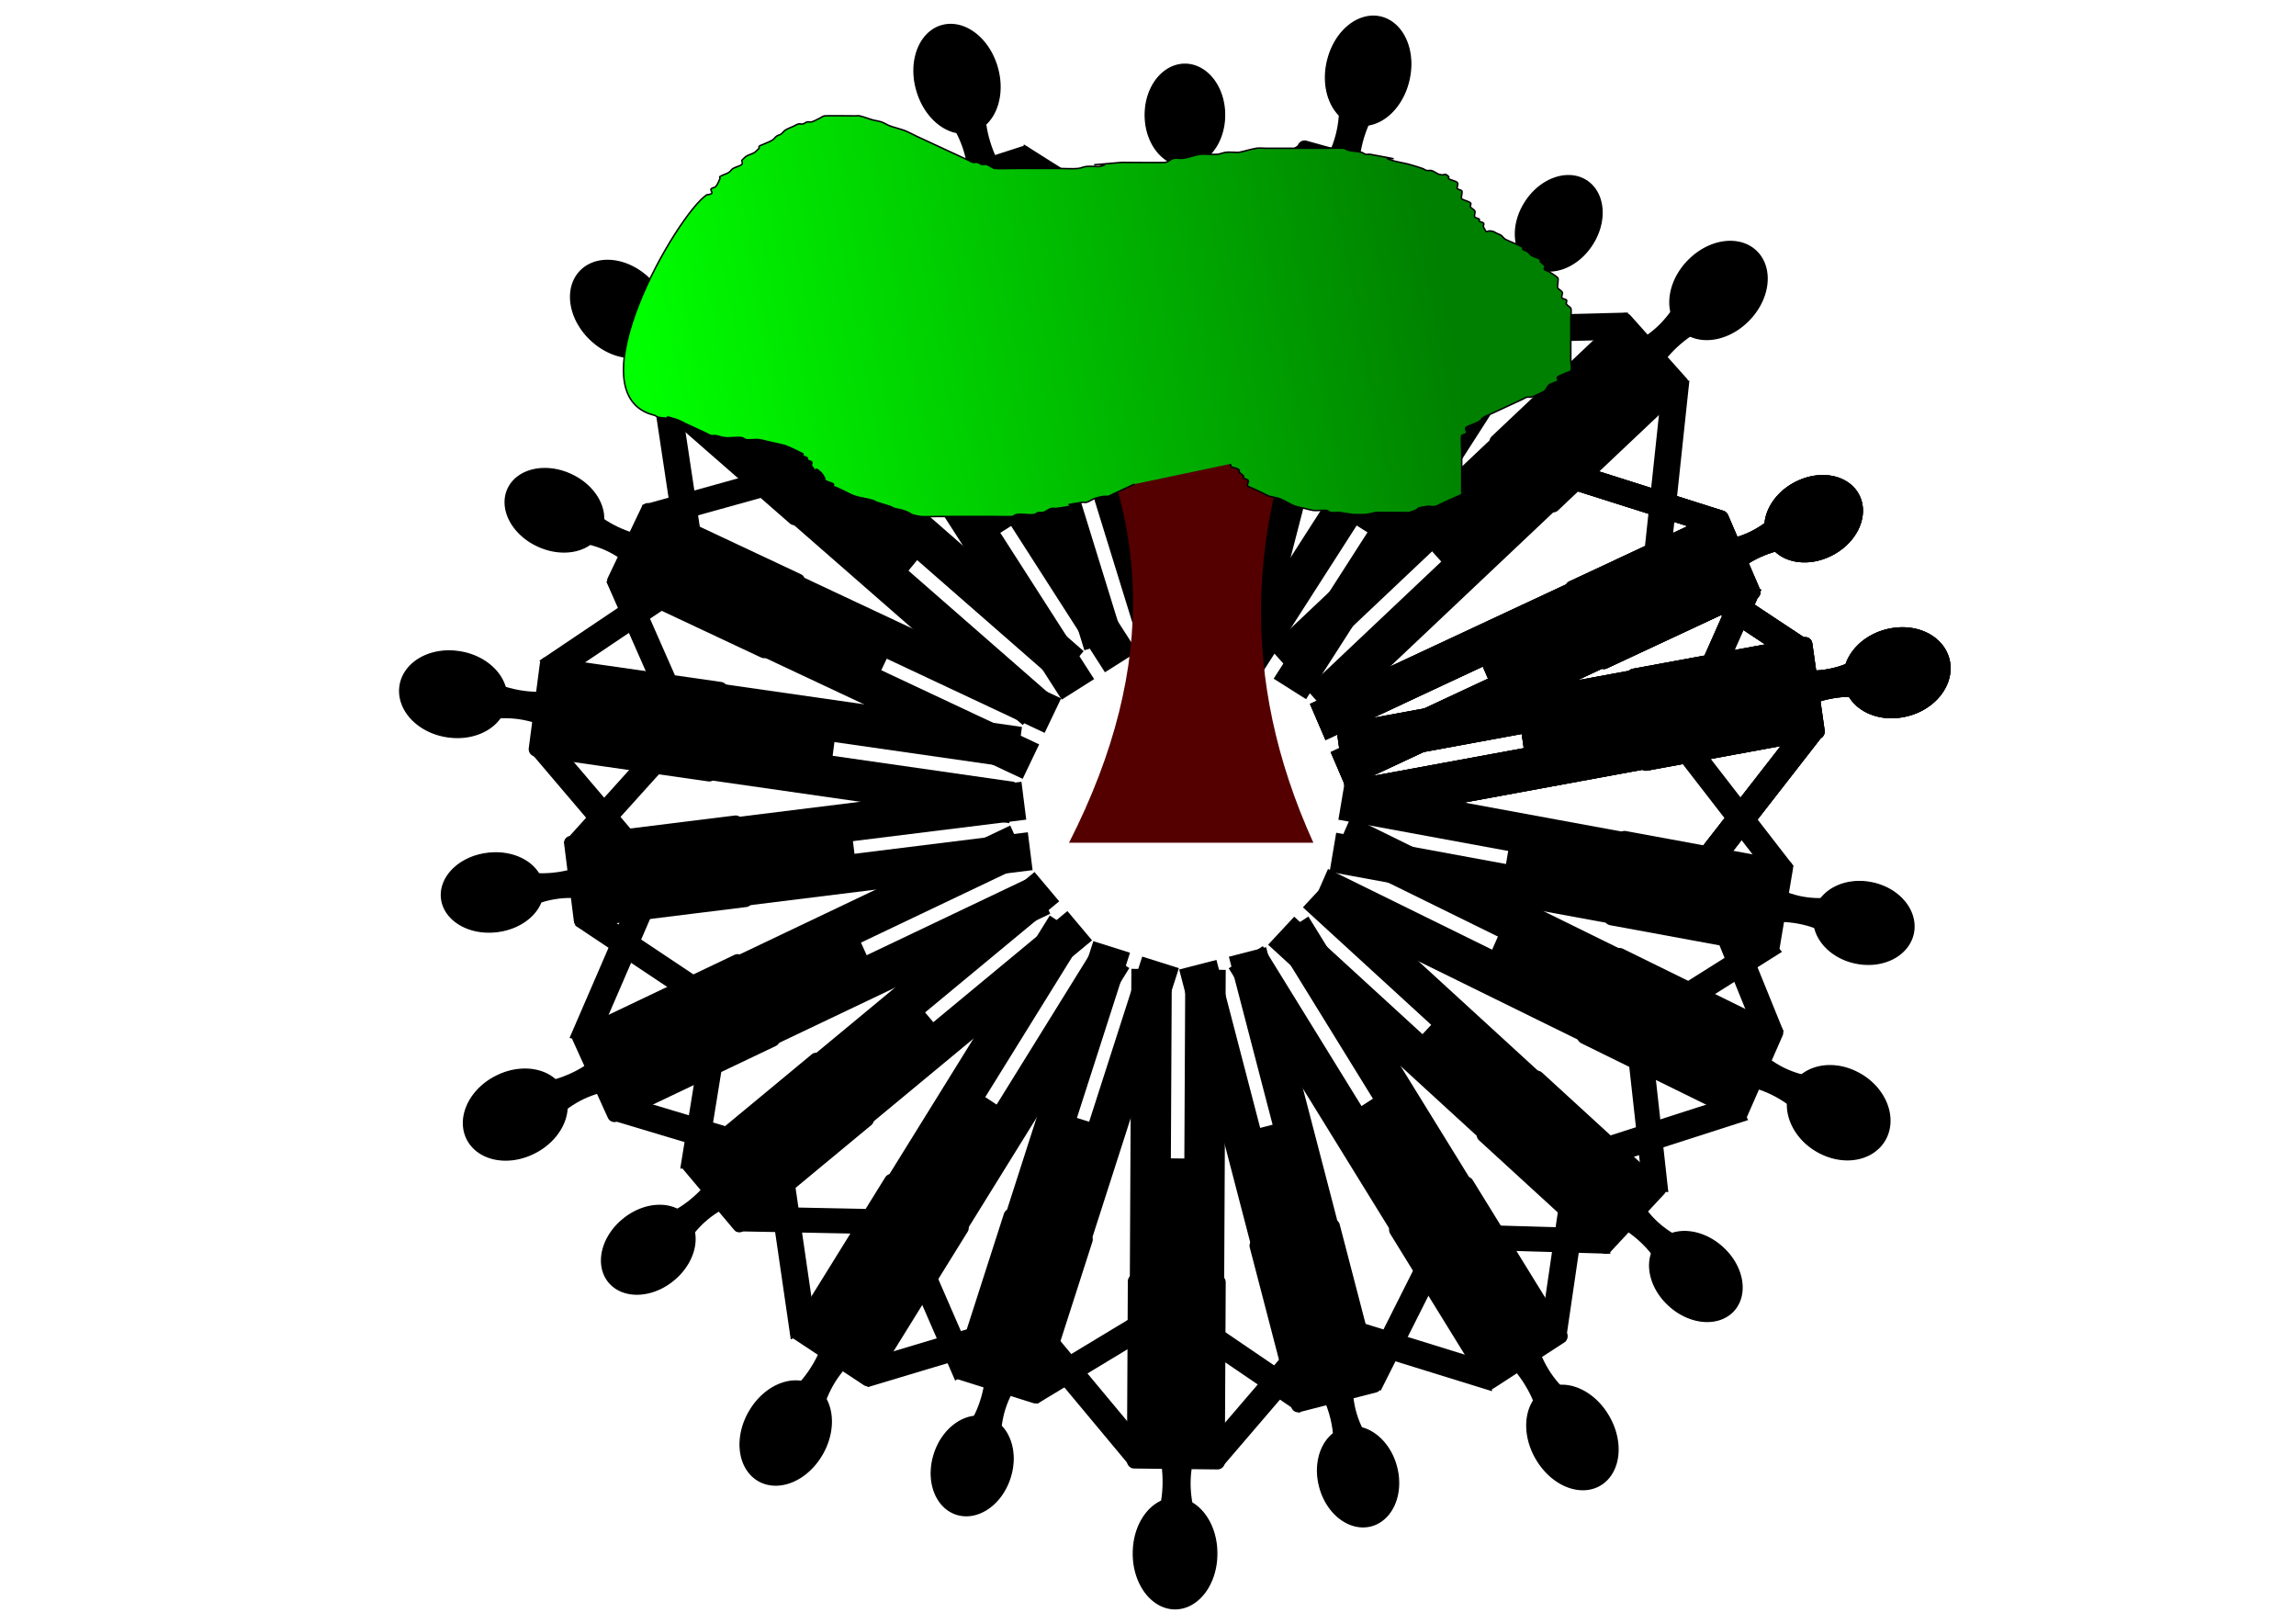 <?xml version="1.0" encoding="UTF-8"?>
<svg version="1.1" viewBox="0 0 1052.4 744.09" xmlns="http://www.w3.org/2000/svg">
<defs>
<linearGradient id="a" x1="298.64" x2="660.57" y1="500.57" y2="431.35" gradientUnits="userSpaceOnUse">
<stop stop-color="#0f0" offset="0"/>
<stop stop-color="#008000" offset="1"/>
</linearGradient>
</defs>
<g transform="translate(0 -308.27)">
<path transform="matrix(-.531 -.001 -.001 .673 648.01 222.08)" d="m231.43 206.65a34.286 34.286 0 1 1-68.571 0 34.286 34.286 0 1 1 68.571 0z" fill-rule="evenodd" stroke="#000" stroke-width="1px"/>
<rect transform="matrix(.608 .794 -.66 .751 0 0)" x="671.36" y="-175.13" width="5.001" height="67.087" stroke="#000" stroke-width="6.691"/>
<rect transform="matrix(1 .001 -.001 1 0 0)" x="525.57" y="399.03" width="36.283" height="75.585" stroke="#000" stroke-linejoin="round" stroke-width="6.279"/>
<path d="m526.86 357.44 30.225 0.517c-6.408 17.873-14.55 33.412-0.906 61.049l-28.546-0.03c16.04-27.53 7.037-42.292-0.773-61.535z"/>
<rect transform="matrix(-.609 .793 .659 .752 0 0)" x="-162.11" y="704.1" width="5.001" height="67.086" stroke="#000" stroke-width="6.691"/>
<rect transform="matrix(1 .001 -.001 1 0 0)" x="546.56" y="460.08" width="17.631" height="145.84"/>
<rect transform="matrix(1 .001 -.001 1 0 0)" x="523.05" y="460.08" width="17.631" height="145.84"/>
<rect transform="matrix(1 .001 -.001 1 0 0)" x="532.28" y="475.1" width="21.829" height="51.359"/>
<path transform="matrix(-.448 -.283 -.364 .567 878.01 349.24)" d="m231.43 206.65a34.286 34.286 0 1 1-68.571 0 34.286 34.286 0 1 1 68.571 0z" fill-rule="evenodd" stroke="#000" stroke-width="1px"/>
<rect transform="matrix(.084 .996 -.96 .282 0 0)" x="619.87" y="-650.23" width="4.987" height="67.342" stroke="#000" stroke-width="6.694"/>
<rect transform="matrix(.845 .534 -.54 .842 0 0)" x="805.15" y="4.237" width="36.202" height="75.757" stroke="#000" stroke-linejoin="round" stroke-width="6.28"/>
<path d="m702.59 399.02 25.232 16.519c-15.068 11.676-30.339 20.459-33.76 51.046l-24.078-15.215c28.418-14.702 28.797-31.951 32.606-52.35z"/>
<rect transform="matrix(-.939 .344 .15 .989 0 0)" x="-645.85" y="684.71" width="5.021" height="66.872" stroke="#000" stroke-width="6.694"/>
<rect transform="matrix(.845 .534 -.54 .842 0 0)" x="826.1" y="65.425" width="17.592" height="146.17"/>
<rect transform="matrix(.845 .534 -.54 .842 0 0)" x="802.64" y="65.425" width="17.592" height="146.17"/>
<rect transform="matrix(.845 .534 -.54 .842 0 0)" x="811.86" y="80.48" width="21.78" height="51.476"/>
<path transform="matrix(-.214 -.498 -.61 .285 999.56 585.27)" d="m231.43 206.65a34.286 34.286 0 1 1-68.571 0 34.286 34.286 0 1 1 68.571 0z" fill-rule="evenodd" stroke="#000" stroke-width="1px"/>
<rect transform="matrix(-.464 .886 -.953 -.302 0 0)" x="286.07" y="-963.94" width="5.122" height="66.723" stroke="#000" stroke-width="6.753"/>
<rect transform="matrix(.395 .919 -.906 .423 0 0)" x="828.38" y="-509.9" width="37.077" height="75.7" stroke="#000" stroke-linejoin="round" stroke-width="6.353"/>
<path d="m827.82 529.08 11.749 28.585c-18.801 1.58-36.185 0.54-55.735 25.087l-11.511-26.803c31.453 3.357 41.202-11.363 55.498-26.869z"/>
<rect transform="matrix(-.972 -.236 -.406 .914 0 0)" x="-984.97" y="381.1" width="4.969" height="68.832" stroke="#000" stroke-width="6.756"/>
<rect transform="matrix(.395 .919 -.906 .423 0 0)" x="849.83" y="-448.76" width="18.017" height="146.06"/>
<rect transform="matrix(.395 .919 -.906 .423 0 0)" x="825.81" y="-448.76" width="18.017" height="146.06"/>
<rect transform="matrix(.395 .919 -.906 .423 0 0)" x="835.25" y="-433.72" width="22.307" height="51.437"/>
<path transform="matrix(-.214 -.498 -.61 .285 999.56 585.27)" d="m231.43 206.65a34.286 34.286 0 1 1-68.571 0 34.286 34.286 0 1 1 68.571 0z" fill-rule="evenodd" stroke="#000" stroke-width="1px"/>
<rect transform="matrix(-.464 .886 -.953 -.302 0 0)" x="286.07" y="-963.94" width="5.122" height="66.723" stroke="#000" stroke-width="6.753"/>
<rect transform="matrix(.395 .919 -.906 .423 0 0)" x="828.38" y="-509.9" width="37.077" height="75.7" stroke="#000" stroke-linejoin="round" stroke-width="6.353"/>
<path d="m827.82 529.08 11.749 28.585c-18.801 1.58-36.185 0.54-55.735 25.087l-11.511-26.803c31.453 3.357 41.202-11.363 55.498-26.869z"/>
<rect transform="matrix(-.972 -.236 -.406 .914 0 0)" x="-984.97" y="381.1" width="4.969" height="68.832" stroke="#000" stroke-width="6.756"/>
<rect transform="matrix(.395 .919 -.906 .423 0 0)" x="849.83" y="-448.76" width="18.017" height="146.06"/>
<rect transform="matrix(.395 .919 -.906 .423 0 0)" x="825.81" y="-448.76" width="18.017" height="146.06"/>
<rect transform="matrix(.395 .919 -.906 .423 0 0)" x="835.25" y="-433.72" width="22.307" height="51.437"/>
<path transform="matrix(-.214 -.498 -.61 .285 999.56 585.27)" d="m231.43 206.65a34.286 34.286 0 1 1-68.571 0 34.286 34.286 0 1 1 68.571 0z" fill-rule="evenodd" stroke="#000" stroke-width="1px"/>
<rect transform="matrix(-.464 .886 -.953 -.302 0 0)" x="286.07" y="-963.94" width="5.122" height="66.723" stroke="#000" stroke-width="6.753"/>
<rect transform="matrix(.395 .919 -.906 .423 0 0)" x="828.38" y="-509.9" width="37.077" height="75.7" stroke="#000" stroke-linejoin="round" stroke-width="6.353"/>
<path d="m827.82 529.08 11.749 28.585c-18.801 1.58-36.185 0.54-55.735 25.087l-11.511-26.803c31.453 3.357 41.202-11.363 55.498-26.869z"/>
<rect transform="matrix(-.972 -.236 -.406 .914 0 0)" x="-984.97" y="381.1" width="4.969" height="68.832" stroke="#000" stroke-width="6.756"/>
<rect transform="matrix(.395 .919 -.906 .423 0 0)" x="849.83" y="-448.76" width="18.017" height="146.06"/>
<rect transform="matrix(.395 .919 -.906 .423 0 0)" x="825.81" y="-448.76" width="18.017" height="146.06"/>
<rect transform="matrix(.395 .919 -.906 .423 0 0)" x="835.25" y="-433.72" width="22.307" height="51.437"/>
<path transform="matrix(-.448 .283 .364 .567 384.22 237.47)" d="m231.43 206.65a34.286 34.286 0 1 1-68.571 0 34.286 34.286 0 1 1 68.571 0z" fill-rule="evenodd" stroke="#000" stroke-width="1px"/>
<rect transform="matrix(.939 .344 -.15 .989 0 0)" x="449.61" y="304.23" width="5.021" height="66.872" stroke="#000" stroke-width="6.694"/>
<rect transform="matrix(.845 -.534 .54 .842 0 0)" x="72.673" y="584.05" width="36.202" height="75.757" stroke="#000" stroke-linejoin="round" stroke-width="6.28"/>
<path d="m355.5 416.25 25.757-15.701c4.291 18.486 5.854 35.931 32.342 51.942l-24.078 15.215c-1.409-31.769-17.002-39.405-34.021-51.455z"/>
<rect transform="matrix(-.084 .996 .96 .282 0 0)" x="307.6" y="453.4" width="4.987" height="67.342" stroke="#000" stroke-width="6.694"/>
<rect transform="matrix(.845 -.534 .54 .842 0 0)" x="93.616" y="645.23" width="17.592" height="146.17"/>
<rect transform="matrix(.845 -.534 .54 .842 0 0)" x="70.16" y="645.23" width="17.592" height="146.17"/>
<rect transform="matrix(.845 -.534 .54 .842 0 0)" x="79.375" y="660.29" width="21.78" height="51.476"/>
<path transform="matrix(-.227 .476 .613 .288 172.19 388.76)" d="m231.43 206.65a34.286 34.286 0 1 1-68.571 0 34.286 34.286 0 1 1 68.571 0z" fill-rule="evenodd" stroke="#000" stroke-width="1px"/>
<rect transform="matrix(.979 -.205 .403 .915 0 0)" x="26.494" y="636.72" width="5.024" height="66.945" stroke="#000" stroke-width="6.699"/>
<rect transform="matrix(.431 -.902 .905 .425 0 0)" x="-400.49" y="501.68" width="36.053" height="76.069" stroke="#000" stroke-linejoin="round" stroke-width="6.279"/>
<path d="m243.79 555.28 13.381-26.895c13.55 13.383 24.232 27.326 55.244 26.89l-12.221 25.597c-18.23-26.15-35.53-24.38-56.4-25.59z"/>
<rect transform="matrix(.463 .886 .963 -.268 0 0)" x="615.88" y="14.355" width="4.995" height="67.346" stroke="#000" stroke-width="6.7"/>
<rect transform="matrix(.431 -.902 .905 .425 0 0)" x="-379.64" y="563.12" width="17.52" height="146.77"/>
<rect transform="matrix(.431 -.902 .905 .425 0 0)" x="-403" y="563.12" width="17.52" height="146.77"/>
<rect transform="matrix(.431 -.902 .905 .425 0 0)" x="-393.82" y="578.23" width="21.691" height="51.688"/>
<path transform="matrix(.066 .523 .673 -.084 73.582 631.53)" d="m231.43 206.65a34.286 34.286 0 1 1-68.571 0 34.286 34.286 0 1 1 68.571 0z" fill-rule="evenodd" stroke="#000" stroke-width="1px"/>
<rect transform="matrix(.717 -.697 .832 .555 0 0)" x="-470.2" y="728.3" width="5.006" height="67.222" stroke="#000" stroke-width="6.701"/>
<rect transform="matrix(-.125 -.992 .992 -.123 0 0)" x="-757.53" y="172.86" width="36.005" height="76.168" stroke="#000" stroke-linejoin="round" stroke-width="6.279"/>
<path d="m224.12 733.81-3.275-29.818c18.675 4.066 35.233 10.131 61.154-6.767l3.551 28.104c-29.539-12.336-43.169-1.622-61.43 8.48z"/>
<rect transform="matrix(.867 .499 .67 -.743 0 0)" x="675.02" y="-480.17" width="5.016" height="67.094" stroke="#000" stroke-width="6.701"/>
<rect transform="matrix(-.125 -.992 .992 -.123 0 0)" x="-736.7" y="234.38" width="17.496" height="146.97"/>
<rect transform="matrix(-.125 -.992 .992 -.123 0 0)" x="-760.03" y="234.38" width="17.496" height="146.97"/>
<rect transform="matrix(-.125 -.992 .992 -.123 0 0)" x="-750.86" y="249.51" width="21.662" height="51.755"/>
<path transform="matrix(.34 .404 .52 -.431 122.66 890.44)" d="m231.43 206.65a34.286 34.286 0 1 1-68.571 0 34.286 34.286 0 1 1 68.571 0z" fill-rule="evenodd" stroke="#000" stroke-width="1px"/>
<rect transform="matrix(.225 -.974 1 .02 0 0)" x="-881.48" y="539.59" width="4.988" height="67.384" stroke="#000" stroke-width="6.697"/>
<rect transform="matrix(-.644 -.765 .77 -.638 0 0)" x="-886.12" y="-300.98" width="36.117" height="75.935" stroke="#000" stroke-linejoin="round" stroke-width="6.28"/>
<path d="m305.03 895.78-18.996-23.332c17.927-6.593 35.163-10.368 47.769-38.486l18.294 21.743c-31.573 5.46-37.206 21.783-47.068 40.075z"/>
<rect transform="matrix(.999 -.045 .16 -.987 0 0)" x="455.69" y="-872.23" width="5.025" height="66.874" stroke="#000" stroke-width="6.697"/>
<rect transform="matrix(-.644 -.765 .77 -.638 0 0)" x="-865.23" y="-239.65" width="17.551" height="146.51"/>
<rect transform="matrix(-.644 -.765 .77 -.638 0 0)" x="-888.63" y="-239.65" width="17.551" height="146.51"/>
<rect transform="matrix(-.644 -.765 .77 -.638 0 0)" x="-879.43" y="-224.56" width="21.729" height="51.597"/>
<path transform="matrix(.506 .16 .206 -.641 303.29 1081)" d="m231.43 206.65a34.286 34.286 0 1 1-68.571 0 34.286 34.286 0 1 1 68.571 0z" fill-rule="evenodd" stroke="#000" stroke-width="1px"/>
<rect transform="matrix(-.338 -.941 .856 -.517 0 0)" x="-1078.4" y="131.58" width="4.991" height="67.243" stroke="#000" stroke-width="6.692"/>
<rect transform="matrix(-.954 -.301 .306 -.952 0 0)" x="-741.78" y="-761.6" width="36.257" height="75.64" stroke="#000" stroke-linejoin="round" stroke-width="6.279"/>
<path d="m460.03 988.34-28.651-9.563c11.556-15.113 24.053-27.481 19.472-57.918l27.2 8.596c-23.681 21.427-19.599 38.199-18.021 58.885z"/>
<rect transform="matrix(.82 -.572 -.399 -.917 0 0)" x="29.895" y="-1039.4" width="5.012" height="66.943" stroke="#000" stroke-width="6.692"/>
<rect transform="matrix(-.954 -.301 .306 -.952 0 0)" x="-720.8" y="-700.5" width="17.619" height="145.95"/>
<rect transform="matrix(-.954 -.301 .306 -.952 0 0)" x="-744.29" y="-700.5" width="17.619" height="145.95"/>
<rect transform="matrix(-.954 -.301 .306 -.952 0 0)" x="-735.06" y="-685.47" width="21.814" height="51.396"/>
<path transform="matrix(.514 -.132 -.17 -.651 556.29 1145.6)" d="m231.43 206.65a34.286 34.286 0 1 1-68.571 0 34.286 34.286 0 1 1 68.571 0z" fill-rule="evenodd" stroke="#000" stroke-width="1px"/>
<rect transform="matrix(-.788 -.616 .449 -.893 0 0)" x="-1006.3" y="-359.13" width="5.01" height="66.965" stroke="#000" stroke-width="6.691"/>
<rect transform="matrix(-.969 .249 -.252 -.968 0 0)" x="-371.91" y="-1070.2" width="36.265" height="75.623" stroke="#000" stroke-linejoin="round" stroke-width="6.279"/>
<path d="m639.24 984.35-29.384 7.042c1.672-18.898 5.614-35.969-14.596-59.313l27.636-7.094c-8.547 30.648 3.908 42.688 16.344 59.365z"/>
<rect transform="matrix(.389 -.921 -.827 -.563 0 0)" x="-460.71" y="-935.26" width="4.992" height="67.217" stroke="#000" stroke-width="6.692"/>
<rect transform="matrix(-.969 .249 -.252 -.968 0 0)" x="-350.93" y="-1009.1" width="17.623" height="145.91"/>
<rect transform="matrix(-.969 .249 -.252 -.968 0 0)" x="-374.43" y="-1009.1" width="17.623" height="145.91"/>
<rect transform="matrix(-.969 .249 -.252 -.968 0 0)" x="-365.2" y="-994.1" width="21.819" height="51.385"/>
<path transform="matrix(.36 -.387 -.498 -.456 809.26 1063.8)" d="m231.43 206.65a34.286 34.286 0 1 1-68.571 0 34.286 34.286 0 1 1 68.571 0z" fill-rule="evenodd" stroke="#000" stroke-width="1px"/>
<rect transform="matrix(-.996 -.094 -.11 -.994 0 0)" x="-676.57" y="-792.13" width="5.025" height="66.867" stroke="#000" stroke-width="6.696"/>
<rect transform="matrix(-.681 .732 -.737 -.675 0 0)" x="115.6" y="-1138.8" width="36.131" height="75.905" stroke="#000" stroke-linejoin="round" stroke-width="6.28"/>
<path d="m791.02 883.7-20.862 21.706c-8.906-16.786-14.907-33.257-44.636-42.026l19.364-20.811c9.537 30.359 26.579 33.791 46.134 41.13z"/>
<rect transform="matrix(-.175 -.984 -1 -.029 0 0)" x="-876.64" y="-580.83" width="4.987" height="67.384" stroke="#000" stroke-width="6.697"/>
<rect transform="matrix(-.681 .732 -.737 -.675 0 0)" x="136.5" y="-1077.5" width="17.557" height="146.46"/>
<rect transform="matrix(-.681 .732 -.737 -.675 0 0)" x="113.09" y="-1077.5" width="17.557" height="146.46"/>
<rect transform="matrix(-.681 .732 -.737 -.675 0 0)" x="122.29" y="-1062.4" width="21.738" height="51.577"/>
<path transform="matrix(.091 -.54 -.659 -.121 972.57 862.7)" d="m231.43 206.65a34.286 34.286 0 1 1-68.571 0 34.286 34.286 0 1 1 68.571 0z" fill-rule="evenodd" stroke="#000" stroke-width="1px"/>
<rect transform="matrix(-.88 .475 -.612 -.791 0 0)" x="-218.29" y="-1021.4" width="5.008" height="68.387" stroke="#000" stroke-width="6.761"/>
<rect transform="matrix(-.166 .986 -.983 -.181 0 0)" x="546.09" y="-925.08" width="37.401" height="75.315" stroke="#000" stroke-linejoin="round" stroke-width="6.364"/>
<path d="m860.44 715.26-5.632 30.639c-16.432-9.718-30.282-20.782-59.684-11.861l4.871-29.02c24.264 21.243 40.259 14.734 60.445 10.241z"/>
<rect transform="matrix(-.663 -.749 -.846 .533 0 0)" x="-1075.8" y="-116.38" width="5.085" height="67.329" stroke="#000" stroke-width="6.76"/>
<rect transform="matrix(-.166 .986 -.983 -.181 0 0)" x="567.73" y="-864.25" width="18.175" height="145.32"/>
<rect transform="matrix(-.166 .986 -.983 -.181 0 0)" x="543.49" y="-864.25" width="18.175" height="145.32"/>
<rect transform="matrix(-.166 .986 -.983 -.181 0 0)" x="553.01" y="-849.28" width="22.502" height="51.175"/>
<path transform="matrix(-.539 -.15 -.183 .708 771.18 223.98)" d="m231.43 206.65a34.286 34.286 0 1 1-68.571 0 34.286 34.286 0 1 1 68.571 0z" fill-rule="evenodd" stroke="#000" stroke-width="1px"/>
<rect transform="matrix(.371 .929 -.823 .569 0 0)" x="666.71" y="-423.99" width="5.425" height="71.328" stroke="#000" stroke-width="7.186"/>
<rect transform="matrix(.963 .268 -.25 .968 0 0)" x="673.43" y="201.99" width="38.269" height="82.173" stroke="#000" stroke-linejoin="round" stroke-width="6.724"/>
<path d="m611.38 332.35 30.579 9.063c-11.355 17.013-23.84 31.078-17.459 64.022l-29.005-8.078c23.761-24.465 18.61-42.544 15.885-65.007z"/>
<rect transform="matrix(-.783 .622 .43 .903 0 0)" x="-417.74" y="718.28" width="5.329" height="72.659" stroke="#000" stroke-width="7.188"/>
<rect transform="matrix(.963 .268 -.25 .968 0 0)" x="695.57" y="268.36" width="18.597" height="158.55"/>
<rect transform="matrix(.963 .268 -.25 .968 0 0)" x="670.77" y="268.36" width="18.597" height="158.55"/>
<rect transform="matrix(.963 .268 -.25 .968 0 0)" x="680.52" y="284.69" width="23.024" height="55.835"/>
<path transform="matrix(-.378 -.424 -.524 .495 970.5 422.68)" d="m231.43 206.65a34.286 34.286 0 1 1-68.571 0 34.286 34.286 0 1 1 68.571 0z" fill-rule="evenodd" stroke="#000" stroke-width="1px"/>
<rect transform="matrix(-.17 .985 -1 .025 0 0)" x="482.98" y="-824.13" width="5.428" height="70.834" stroke="#000" stroke-width="7.163"/>
<rect transform="matrix(.666 .746 -.727 .687 0 0)" x="842.68" y="-252.61" width="38.849" height="80.964" stroke="#000" stroke-linejoin="round" stroke-width="6.725"/>
<path d="m778.72 425.65 21.17 24.504c-18.478 8.047-36.378 12.99-48.141 44.23l-20.35-22.806c32.866-7.47 37.925-25.524 47.321-45.928z"/>
<rect transform="matrix(-.996 .092 -.106 .994 0 0)" x="-833.81" y="566.67" width="5.282" height="72.849" stroke="#000" stroke-width="7.166"/>
<rect transform="matrix(.666 .746 -.727 .687 0 0)" x="865.16" y="-187.21" width="18.879" height="156.22"/>
<rect transform="matrix(.666 .746 -.727 .687 0 0)" x="839.99" y="-187.21" width="18.879" height="156.22"/>
<rect transform="matrix(.666 .746 -.727 .687 0 0)" x="849.88" y="-171.13" width="23.373" height="55.014"/>
<path transform="matrix(-.083 -.585 -.698 .128 1030.1 705.46)" d="m231.43 206.65a34.286 34.286 0 1 1-68.571 0 34.286 34.286 0 1 1 68.571 0z" fill-rule="evenodd" stroke="#000" stroke-width="1px"/>
<rect transform="matrix(-.663 .748 -.834 -.552 0 0)" x="48.298" y="-1026.8" width="5.492" height="70.963" stroke="#000" stroke-width="7.211"/>
<rect transform="matrix(.14 .99 -.984 .181 0 0)" x="744.13" y="-734.93" width="40.389" height="79.7" stroke="#000" stroke-linejoin="round" stroke-width="6.803"/>
<path d="m870.76 597.88 4.197 33.408c-19.537-3.635-36.924-9.63-63.444 10.704l-4.439-31.465c31.059 12.4 44.955-0.351 63.686-12.648z"/>
<rect transform="matrix(-.87 -.493 -.614 .789 0 0)" x="-1063.5" y="154.18" width="5.273" height="73.963" stroke="#000" stroke-width="7.214"/>
<rect transform="matrix(.14 .99 -.984 .181 0 0)" x="767.5" y="-670.56" width="19.627" height="153.78"/>
<rect transform="matrix(.14 .99 -.984 .181 0 0)" x="741.33" y="-670.56" width="19.627" height="153.78"/>
<rect transform="matrix(.14 .99 -.984 .181 0 0)" x="751.61" y="-654.72" width="24.3" height="54.155"/>
<path transform="matrix(-.083 -.585 -.698 .128 1030.1 705.46)" d="m231.43 206.65a34.286 34.286 0 1 1-68.571 0 34.286 34.286 0 1 1 68.571 0z" fill-rule="evenodd" stroke="#000" stroke-width="1px"/>
<rect transform="matrix(-.663 .748 -.834 -.552 0 0)" x="48.298" y="-1026.8" width="5.492" height="70.963" stroke="#000" stroke-width="7.211"/>
<rect transform="matrix(.14 .99 -.984 .181 0 0)" x="744.13" y="-734.93" width="40.389" height="79.7" stroke="#000" stroke-linejoin="round" stroke-width="6.803"/>
<path d="m870.76 597.88 4.197 33.408c-19.537-3.635-36.924-9.63-63.444 10.704l-4.439-31.465c31.059 12.4 44.955-0.351 63.686-12.648z"/>
<rect transform="matrix(-.87 -.493 -.614 .789 0 0)" x="-1063.5" y="154.18" width="5.273" height="73.963" stroke="#000" stroke-width="7.214"/>
<rect transform="matrix(.14 .99 -.984 .181 0 0)" x="767.5" y="-670.56" width="19.627" height="153.78"/>
<rect transform="matrix(.14 .99 -.984 .181 0 0)" x="741.33" y="-670.56" width="19.627" height="153.78"/>
<rect transform="matrix(.14 .99 -.984 .181 0 0)" x="751.61" y="-654.72" width="24.3" height="54.155"/>
<path transform="matrix(-.083 -.585 -.698 .128 1030.1 705.46)" d="m231.43 206.65a34.286 34.286 0 1 1-68.571 0 34.286 34.286 0 1 1 68.571 0z" fill-rule="evenodd" stroke="#000" stroke-width="1px"/>
<rect transform="matrix(-.663 .748 -.834 -.552 0 0)" x="48.298" y="-1026.8" width="5.492" height="70.963" stroke="#000" stroke-width="7.211"/>
<rect transform="matrix(.14 .99 -.984 .181 0 0)" x="744.13" y="-734.93" width="40.389" height="79.7" stroke="#000" stroke-linejoin="round" stroke-width="6.803"/>
<path d="m870.76 597.88 4.197 33.408c-19.537-3.635-36.924-9.63-63.444 10.704l-4.439-31.465c31.059 12.4 44.955-0.351 63.686-12.648z"/>
<rect transform="matrix(-.87 -.493 -.614 .789 0 0)" x="-1063.5" y="154.18" width="5.273" height="73.963" stroke="#000" stroke-width="7.214"/>
<rect transform="matrix(.14 .99 -.984 .181 0 0)" x="767.5" y="-670.56" width="19.627" height="153.78"/>
<rect transform="matrix(.14 .99 -.984 .181 0 0)" x="741.33" y="-670.56" width="19.627" height="153.78"/>
<rect transform="matrix(.14 .99 -.984 .181 0 0)" x="751.61" y="-654.72" width="24.3" height="54.155"/>
<path transform="matrix(-.532 .172 .216 .7 498.9 165.83)" d="m231.43 206.65a34.286 34.286 0 1 1-68.571 0 34.286 34.286 0 1 1 68.571 0z" fill-rule="evenodd" stroke="#000" stroke-width="1px"/>
<rect transform="matrix(.809 .588 -.388 .922 0 0)" x="565.82" y="65.356" width="5.348" height="72.459" stroke="#000" stroke-width="7.191"/>
<rect transform="matrix(.952 -.307 .295 .955 0 0)" x="298.56" y="504.63" width="38.191" height="82.333" stroke="#000" stroke-linejoin="round" stroke-width="6.724"/>
<path d="m421.28 345.97 30.432-9.272c-0.647 20.674-3.784 39.481 18.8 63.804l-28.594 9.233c7.175-33.846-6.605-46.281-20.638-63.765z"/>
<rect transform="matrix(-.327 .945 .846 .533 0 0)" x="72.026" y="584.81" width="5.412" height="71.571" stroke="#000" stroke-width="7.189"/>
<rect transform="matrix(.952 -.307 .295 .955 0 0)" x="320.65" y="571.13" width="18.559" height="158.86"/>
<rect transform="matrix(.952 -.307 .295 .955 0 0)" x="295.9" y="571.13" width="18.559" height="158.86"/>
<rect transform="matrix(.952 -.307 .295 .955 0 0)" x="305.63" y="587.49" width="22.978" height="55.944"/>
<path transform="matrix(-.36 .437 .545 .476 242.42 265.36)" d="m231.43 206.65a34.286 34.286 0 1 1-68.571 0 34.286 34.286 0 1 1 68.571 0z" fill-rule="evenodd" stroke="#000" stroke-width="1px"/>
<rect transform="matrix(.998 .057 .149 .989 0 0)" x="231.63" y="487.09" width="5.285" height="72.919" stroke="#000" stroke-width="7.171"/>
<rect transform="matrix(.636 -.772 .753 .658 0 0)" x="-171.22" y="546.98" width="38.702" height="81.274" stroke="#000" stroke-linejoin="round" stroke-width="6.725"/>
<path d="m270.08 460.86 20.88-24.55c10.146 17.91 17.226 35.6 48.864 43.882l-19.356 23.506c-11.45-32.673-29.51-35.683-50.395-42.843z"/>
<rect transform="matrix(.212 .977 1 -.011 0 0)" x="475.68" y="229.04" width="5.436" height="70.838" stroke="#000" stroke-width="7.169"/>
<rect transform="matrix(.636 -.772 .753 .658 0 0)" x="-148.83" y="612.62" width="18.807" height="156.82"/>
<rect transform="matrix(.636 -.772 .753 .658 0 0)" x="-173.9" y="612.62" width="18.807" height="156.82"/>
<rect transform="matrix(.636 -.772 .753 .658 0 0)" x="-164.05" y="628.77" width="23.285" height="55.224"/>
<path transform="matrix(-.074 .569 .706 .102 76.426 493.17)" d="m231.43 206.65a34.286 34.286 0 1 1-68.571 0 34.286 34.286 0 1 1 68.571 0z" fill-rule="evenodd" stroke="#000" stroke-width="1px"/>
<rect transform="matrix(.865 -.501 .648 .762 0 0)" x="-238.24" y="700.95" width="5.309" height="72.2" stroke="#000" stroke-width="7.152"/>
<rect transform="matrix(.13 -.992 .99 .142 0 0)" x="-609.92" y="328.26" width="39.214" height="80.185" stroke="#000" stroke-linejoin="round" stroke-width="6.724"/>
<path d="m201.72 643.29 4.749-32.318c17.879 9.544 33.065 20.597 63.989 10.112l-4.005 30.591c-26.681-21.314-43.436-13.875-64.733-8.385z"/>
<rect transform="matrix(.696 .718 .83 -.558 0 0)" x="658.99" y="-248.18" width="5.375" height="71.305" stroke="#000" stroke-width="7.151"/>
<rect transform="matrix(.13 -.992 .99 .142 0 0)" x="-587.24" y="393.03" width="19.056" height="154.72"/>
<rect transform="matrix(.13 -.992 .99 .142 0 0)" x="-612.64" y="393.03" width="19.056" height="154.72"/>
<rect transform="matrix(.13 -.992 .99 .142 0 0)" x="-602.66" y="408.96" width="23.593" height="54.485"/>
<path transform="matrix(.236 .522 .646 -.307 56.166 779.61)" d="m231.43 206.65a34.286 34.286 0 1 1-68.571 0 34.286 34.286 0 1 1 68.571 0z" fill-rule="evenodd" stroke="#000" stroke-width="1px"/>
<rect transform="matrix(.455 -.89 .958 .287 0 0)" x="-715.18" y="636.58" width="5.393" height="71.101" stroke="#000" stroke-width="7.154"/>
<rect transform="matrix(-.413 -.911 .903 -.43 0 0)" x="-860.59" y="-81.687" width="39.137" height="80.351" stroke="#000" stroke-linejoin="round" stroke-width="6.724"/>
<path d="m240.08 836.63-12.986-29.92c20.007-1.889 38.547-1.006 58.977-27.057l12.704 28.049c-33.569-3.151-43.716 12.449-58.695 28.929z"/>
<rect transform="matrix(.975 .222 .397 -.918 0 0)" x="563.87" y="-714.92" width="5.296" height="72.441" stroke="#000" stroke-width="7.155"/>
<rect transform="matrix(-.413 -.911 .903 -.43 0 0)" x="-837.95" y="-16.788" width="19.018" height="155.04"/>
<rect transform="matrix(-.413 -.911 .903 -.43 0 0)" x="-863.31" y="-16.788" width="19.018" height="155.04"/>
<rect transform="matrix(-.413 -.911 .903 -.43 0 0)" x="-853.34" y="-.821" width="23.547" height="54.597"/>
<path transform="matrix(.471 .311 .383 -.617 188.14 1031.2)" d="m231.43 206.65a34.286 34.286 0 1 1-68.571 0 34.286 34.286 0 1 1 68.571 0z" fill-rule="evenodd" stroke="#000" stroke-width="1px"/>
<rect transform="matrix(-.081 -.997 .958 -.287 0 0)" x="-1037.4" y="330.7" width="5.439" height="70.911" stroke="#000" stroke-width="7.174"/>
<rect transform="matrix(-.834 -.551 .527 -.85 0 0)" x="-834.19" y="-565.41" width="38.56" height="81.572" stroke="#000" stroke-linejoin="round" stroke-width="6.725"/>
<path d="m372.54 977.77-26.53-18.144c15.839-12.655 31.892-22.155 35.481-55.492l25.316 16.717c-29.874 15.886-30.268 34.695-34.268 56.92z"/>
<rect transform="matrix(.936 -.351 -.144 -.99 0 0)" x="234.91" y="-1009.8" width="5.293" height="72.921" stroke="#000" stroke-width="7.177"/>
<rect transform="matrix(-.834 -.551 .527 -.85 0 0)" x="-811.88" y="-499.53" width="18.738" height="157.39"/>
<rect transform="matrix(-.834 -.551 .527 -.85 0 0)" x="-836.86" y="-499.53" width="18.738" height="157.39"/>
<rect transform="matrix(-.834 -.551 .527 -.85 0 0)" x="-827.05" y="-483.32" width="23.199" height="55.427"/>
<path transform="matrix(.558 .006 .004 -.733 427.77 1170.5)" d="m231.43 206.65a34.286 34.286 0 1 1-68.571 0 34.286 34.286 0 1 1 68.571 0z" fill-rule="evenodd" stroke="#000" stroke-width="1px"/>
<rect transform="matrix(-.589 -.808 .651 -.759 0 0)" x="-1089.4" y="-125.35" width="5.395" height="71.835" stroke="#000" stroke-width="7.192"/>
<rect transform="matrix(-1 -.011 .005 -1 0 0)" x="-562.91" y="-972.14" width="38.146" height="82.425" stroke="#000" stroke-linejoin="round" stroke-width="6.724"/>
<path d="m555.76 1024.1-31.773-0.868c6.819-19.426 15.45-36.289 1.233-66.563l30.01 0.321c-16.99 29.86-7.593 46.047 0.53 67.111z"/>
<rect transform="matrix(.6 -.8 -.64 -.768 0 0)" x="-232.36" y="-1028.1" width="5.367" height="72.22" stroke="#000" stroke-width="7.192"/>
<rect transform="matrix(-1 -.011 .005 -1 0 0)" x="-540.85" y="-905.57" width="18.537" height="159.04"/>
<rect transform="matrix(-1 -.011 .005 -1 0 0)" x="-565.56" y="-905.57" width="18.537" height="159.04"/>
<rect transform="matrix(-1 -.011 .005 -1 0 0)" x="-555.85" y="-889.19" width="22.95" height="56.006"/>
<path transform="matrix(.471 -.306 -.383 -.621 707.03 1155.7)" d="m231.43 206.65a34.286 34.286 0 1 1-68.571 0 34.286 34.286 0 1 1 68.571 0z" fill-rule="evenodd" stroke="#000" stroke-width="1px"/>
<rect transform="matrix(-.933 -.36 .145 -.989 0 0)" x="-861.72" y="-614.76" width="5.311" height="72.814" stroke="#000" stroke-width="7.184"/>
<rect transform="matrix(-.839 .545 -.525 -.851 0 0)" x="-125.31" y="-1162.1" width="38.379" height="81.946" stroke="#000" stroke-linejoin="round" stroke-width="6.725"/>
<path d="m737.29 960.88-27.084 16.974c-4.505-20.184-6.141-39.217-33.982-56.829l25.319-16.453c1.469 34.653 17.86 43.069 35.747 56.309z"/>
<rect transform="matrix(.081 -.997 -.955 -.296 0 0)" x="-714.42" y="-773.36" width="5.434" height="71.113" stroke="#000" stroke-width="7.181"/>
<rect transform="matrix(-.839 .545 -.525 -.851 0 0)" x="-103.11" y="-1095.9" width="18.65" height="158.11"/>
<rect transform="matrix(-.839 .545 -.525 -.851 0 0)" x="-127.98" y="-1095.9" width="18.65" height="158.11"/>
<rect transform="matrix(-.839 .545 -.525 -.851 0 0)" x="-118.21" y="-1079.6" width="23.091" height="55.681"/>
<path transform="matrix(.238 -.543 -.637 -.313 927.5 989.95)" d="m231.43 206.65a34.286 34.286 0 1 1-68.571 0 34.286 34.286 0 1 1 68.571 0z" fill-rule="evenodd" stroke="#000" stroke-width="1px"/>
<rect transform="matrix(-.971 .239 -.376 -.926 0 0)" x="-464.92" y="-960.73" width="5.277" height="74.181" stroke="#000" stroke-width="7.228"/>
<rect transform="matrix(-.402 .916 -.897 -.441 0 0)" x="342.25" y="-1060.9" width="40.508" height="79.789" stroke="#000" stroke-linejoin="round" stroke-width="6.817"/>
<path d="m853.48 803.11-14.024 30.672c-14.068-14.864-25.148-30.415-57.448-29.31l12.812-29.182c18.906 29.205 36.926 26.86 58.66 27.819z"/>
<rect transform="matrix(-.435 -.901 -.952 .306 0 0)" x="-1033.2" y="-364.32" width="5.507" height="71.027" stroke="#000" stroke-width="7.225"/>
<rect transform="matrix(-.402 .916 -.897 -.441 0 0)" x="365.68" y="-996.44" width="19.685" height="153.95"/>
<rect transform="matrix(-.402 .916 -.897 -.441 0 0)" x="339.44" y="-996.44" width="19.685" height="153.95"/>
<rect transform="matrix(-.402 .916 -.897 -.441 0 0)" x="349.75" y="-980.58" width="24.371" height="54.216"/>
<path d="m490 481.2h112c-29.169 66.584-34.73 136.82 0 213.28h-112c42.447-83.169 35.651-152.33 0-213.28z" fill="#500"/>
<path d="m520 530.14-10 4.636c-0.667 0.309-1.157 0.732-2 0.927-0.596 0.138-1.333 0-2 0-1.333 0.309-2.807 0.513-4 0.927-1.508 0.525-2.431 1.37-4 1.855-0.555 0.171-1.367-0.098-2 0-14.487 2.239 3.153-0.267-6 1.855-1.886 0.437-3.955 0.69-6 0.927-0.647 0.075-1.404-0.138-2 0-1.687 0.391-2.313 1.464-4 1.855-0.596 0.138-1.404-0.138-2 0-0.843 0.196-1.106 0.789-2 0.927-2.53 0.391-5.47-0.391-8 0-0.894 0.138-1.157 0.732-2 0.927-0.448 0.104-7.525 0-8 0h-26c-0.681 0-6.918 0.167-8 0-5.809-0.898-2.791-0.97-8-2.782-1.193-0.415-2.76-0.544-4-0.927-0.784-0.242-1.246-0.665-2-0.927-1.923-0.669-4.077-1.186-6-1.855-0.754-0.262-1.216-0.685-2-0.927-2.481-0.767-5.519-1.088-8-1.855-1.726-0.533-4.438-2.058-6-2.782-0.667-0.309-1.333-0.618-2-0.927-0.667-0.309-1.578-0.536-2-0.927-0.298-0.276 0.298-0.651 0-0.927-0.843-0.782-3.157-1.073-4-1.855-0.298-0.276 0.162-0.627 0-0.927-0.511-0.948-1.057-1.908-2-2.782-4.577-4.244 0.829 3.935-4-2.782-0.422-0.586 0.596-1.302 0-1.855-0.422-0.391-1.578-0.536-2-0.927-0.298-0.276 0.298-0.651 0-0.927-0.422-0.391-1.578-0.536-2-0.927-0.298-0.276 0.37-0.67 0-0.927-0.181-0.126-6.842-3.387-8-3.709-2.557-0.711-5.333-1.236-8-1.855-1.333-0.309-2.586-0.709-4-0.927-1.376-0.213-4.82 0.274-6 0-0.843-0.196-1.106-0.789-2-0.927-2.125-0.328-5.875 0.328-8 0-1.414-0.219-2.586-0.709-4-0.927-0.632-0.098-1.404 0.138-2 0-0.843-0.196-1.333-0.618-2-0.927-0.667-0.309-1.333-0.618-2-0.927l-8-3.709c-1.333-0.618-2.431-1.37-4-1.855-8.735-2.7 0.659 0.411-8-0.927-0.894-0.138-1.246-0.665-2-0.927-38.031-9.199 10.79-92.694 24-101.07 4.406-0.467 1.057-1.908 2-2.782 0.422-0.391 1.65-0.521 2-0.927 1.021-1.183 1.461-2.459 2-3.709 0.131-0.303-0.37-0.67 0-0.927 1.046-0.727 2.869-1.155 4-1.855 0.894-0.553 1.106-1.302 2-1.855 1.131-0.699 3.157-1.073 4-1.855 0.596-0.553 0-1.236 0-1.855 0.667-0.618 1.173-1.28 2-1.855 1.046-0.727 2.954-1.127 4-1.855l2-1.855c0-0.309-0.298-0.651 0-0.927 0.422-0.391 1.333-0.618 2-0.927 1.333-0.618 2.869-1.155 4-1.855 0.894-0.553 1.173-1.28 2-1.855 0.523-0.364 1.477-0.564 2-0.927 0.827-0.575 1.106-1.302 2-1.855 1.131-0.699 2.667-1.236 4-1.855 0.667-0.309 1.157-0.732 2-0.927 0.596-0.138 1.404 0.138 2 0 0.843-0.196 1.157-0.732 2-0.927 0.596-0.138 1.445 0.171 2 0 1.569-0.485 2.667-1.236 4-1.855 0.667-0.309 1.085-0.821 2-0.927 1.194-0.138 12.655 0 14 0 0.667 0 1.404-0.138 2 0 2.15 0.498 3.939 1.281 6 1.855 1.278 0.356 2.807 0.513 4 0.927 1.508 0.525 2.528 1.308 4 1.855 1.877 0.696 4.077 1.186 6 1.855 2.163 0.752 4.086 1.894 6 2.782 4.667 2.164 9.333 4.327 14 6.491l8 3.709c0.667 0.309 1.333 0.618 2 0.927 0.667 0.309 1.157 0.732 2 0.927 0.596 0.138 1.404-0.138 2 0 0.843 0.196 1.157 0.732 2 0.927 0.596 0.138 1.404-0.138 2 0 1.687 0.391 2.313 1.464 4 1.855 0.788 0.183 8.025 0 10 0h20c2.667 0 5.385 0.242 8 0 1.462-0.135 2.554-0.76 4-0.927 1.294-0.15 2.667 0 4 0 0.667 0 1.404 0.138 2 0 10.007-2.32-16.592 0.611 10-1.855 0.654-0.061 1.333 0 2 0 2.241 0 16.978 0.158 18 0 1.789-0.276 2.313-1.464 4-1.855 1.193-0.276 2.707 0.15 4 0 2.892-0.335 5.172-1.417 8-1.855 1.713-0.265 6.236 0.205 8 0 1.446-0.168 2.554-0.76 4-0.927 1.294-0.15 2.667 0 4 0 0.667 0 1.381 0.115 2 0 2.768-0.513 5.172-1.417 8-1.855 1.265-0.196 2.667 0 4 0h28c0.475 0 7.552-0.104 8 0 0.843 0.196 1.157 0.732 2 0.927 1.886 0.437 4.114 0.49 6 0.927 0.843 0.196 1.157 0.732 2 0.927 0.596 0.138 1.381-0.115 2 0 21.766 4.037 1.805 0.249 10 2.782 2.481 0.767 5.443 1.143 8 1.855 2.061 0.573 4.077 1.186 6 1.855 0.754 0.262 1.157 0.732 2 0.927 0.596 0.138 1.404-0.138 2 0 1.687 0.391 2.313 1.464 4 1.855 2.759 0.64 1.789-1.123 4 0.927 0.298 0.276-0.298 0.651 0 0.927 0.843 0.782 3.404 1.025 4 1.855 0.422 0.586 0 1.236 0 1.855 0 0.309-0.298 0.651 0 0.927 0.422 0.391 1.578 0.536 2 0.927 0.561 0.52-0.553 3.325 0 3.709 1.046 0.727 3.157 1.073 4 1.855 0.596 0.553-0.323 1.255 0 1.855 0.362 0.671 1.708 1.177 2 1.855 0.392 0.909-0.485 1.882 0 2.782 0.229 0.424 1.578 0.536 2 0.927 0.298 0.276-0.298 0.651 0 0.927 0.422 0.391 1.702 0.513 2 0.927 0.422 0.586-0.323 1.255 0 1.855 2.1 3.895 0.598 1.066 4 1.855 0.843 0.196 1.333 0.618 2 0.927 0.667 0.309 1.477 0.564 2 0.927 0.827 0.575 1.106 1.302 2 1.855 0.642 0.397 7.394 3.147 8 3.709 0.298 0.276-0.298 0.651 0 0.927 0.422 0.391 1.477 0.564 2 0.927 0.827 0.575 1.173 1.28 2 1.855 1.046 0.727 3.157 1.073 4 1.855 0.298 0.276-0.211 0.634 0 0.927 0.471 0.656 1.529 1.199 2 1.855 0.422 0.586-0.596 1.302 0 1.855 0.422 0.391 1.434 0.578 2 0.927 1.442 0.892 2.925 1.785 4 2.782 0.586 0.543-0.368 3.953 0 4.636 0.362 0.671 1.529 1.199 2 1.855 0.6 0.835-0.6 1.947 0 2.782 0.298 0.415 1.702 0.513 2 0.927 0.422 0.586-0.323 1.255 0 1.855 0.362 0.671 1.529 1.199 2 1.855 0.393 0.547 0 4.118 0 4.636v19.473c0 1.331 0.594 3.535 0 4.636-0.229 0.424-1.333 0.618-2 0.927-1.333 0.618-2.954 1.127-4 1.855-0.74 0.514 0.596 1.302 0 1.855-0.843 0.782-3.157 1.073-4 1.855-0.943 0.874-1.057 1.908-2 2.782-0.266 0.246-5.469 2.659-6 2.782-0.596 0.138-1.404-0.138-2 0-0.843 0.196-1.333 0.618-2 0.927-2 0.927-4 1.855-6 2.782l-8 3.709c-1.333 0.618-2.954 1.127-4 1.855-0.827 0.575-1.173 1.28-2 1.855-1.214 0.844-5.114 1.96-6 2.782-0.8 0.742 0.8 2.04 0 2.782-0.422 0.391-1.702 0.513-2 0.927-0.355 0.494 0 6.622 0 7.418v18.546c0 0.309 0.298 0.651 0 0.927-0.534 0.495-4.947 2.294-6 2.782-1.333 0.618-2.667 1.236-4 1.855-0.667 0.309-1.157 0.732-2 0.927-1.193 0.276-2.735-0.196-4 0-6.839 1.057-1.488 0.769-8 2.782-0.555 0.171-1.333 0-2 0h-10c-7.813 0-0.211-0.276-8 0.927-0.524 0.081-5.423 0.067-6 0-2.045-0.237-3.955-0.69-6-0.927-1.294-0.15-2.807 0.276-4 0-0.843-0.196-1.157-0.732-2-0.927-1.18-0.274-4.624 0.213-6 0-1.414-0.219-2.667-0.618-4-0.927s-2.76-0.544-4-0.927c-2.943-0.91-5.057-2.8-8-3.709-1.24-0.383-2.76-0.544-4-0.927-1.569-0.485-2.667-1.236-4-1.855-1.333-0.618-2.667-1.236-4-1.855-0.667-0.309-1.578-0.536-2-0.927-0.8-0.742 0.8-2.04 0-2.782-0.422-0.391-1.578-0.536-2-0.927-0.298-0.276 0.211-0.634 0-0.927-0.471-0.656-1.529-1.199-2-1.855-0.211-0.293 0.298-0.651 0-0.927-1.667-1.546-4-0.419-4-2.782" fill="url(#a)" stroke="#000" stroke-width=".681px"/>
</g>
</svg>
